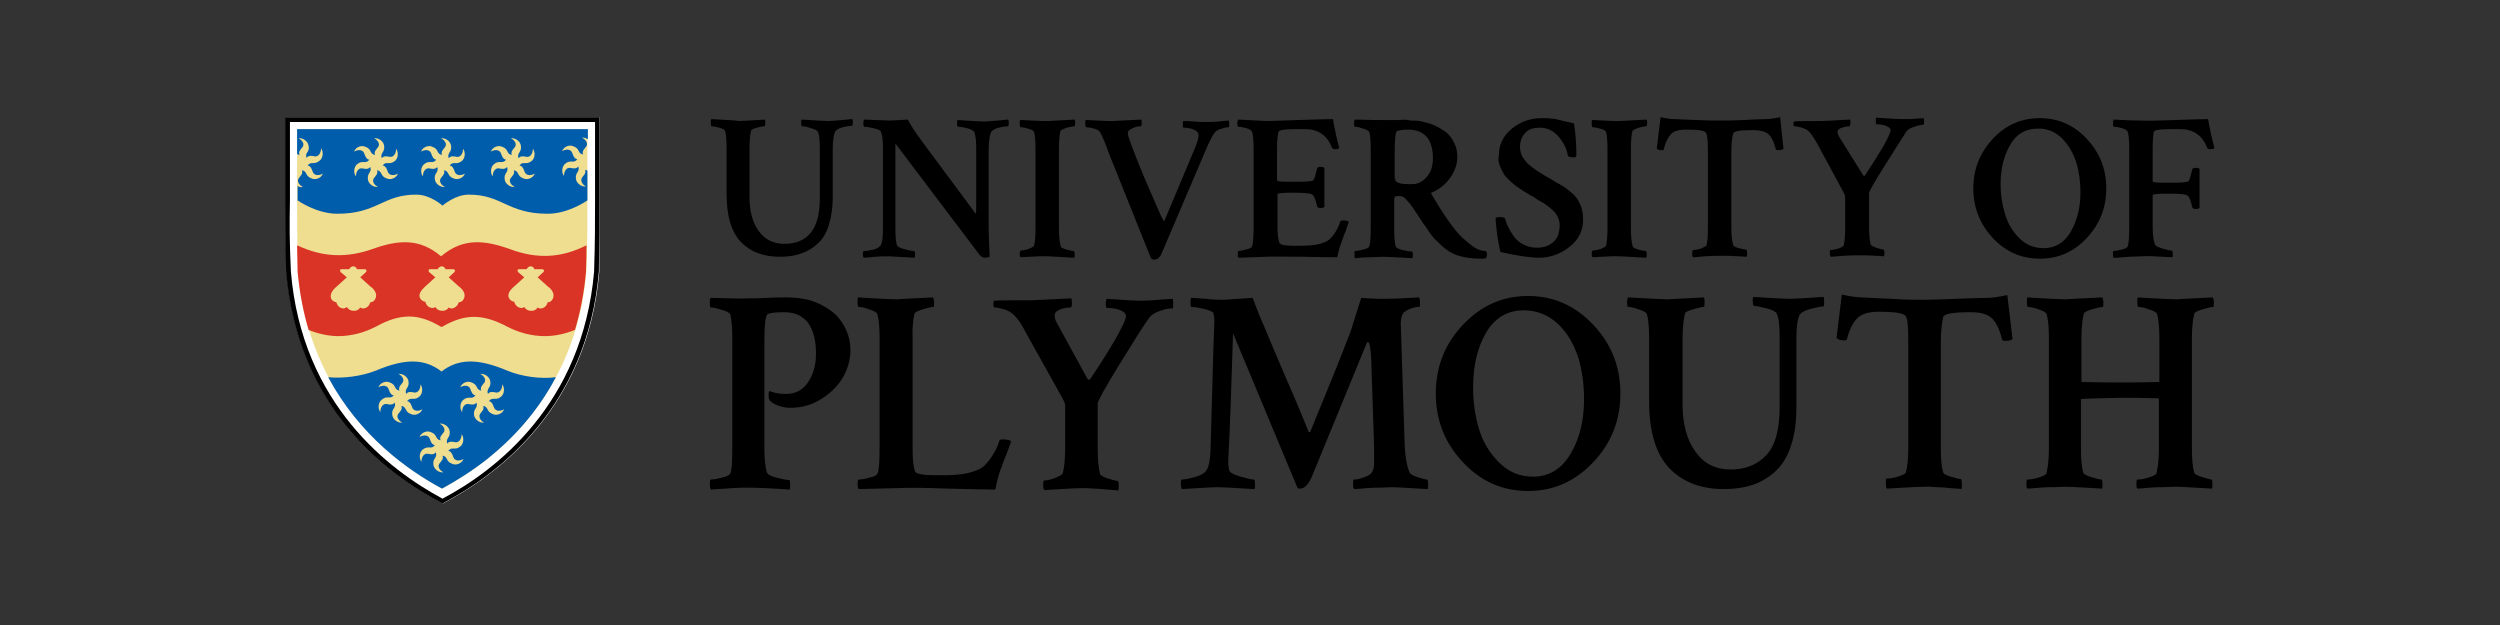<?xml version="1.0" encoding="utf-8"?>
<svg xmlns="http://www.w3.org/2000/svg" fill="none" height="160" viewBox="0 0 640 160" width="640">
<rect x="0" y="0" width="640" height="160" fill="#333333" stroke="none"/>
<g clip-path="url(#clip0_2_121)">
<path d="M563.817 122.147C562.593 121.78 561.858 121.413 561.736 121.046C561.246 119.333 561.123 117.13 561.123 114.438V86.781C561.123 83.967 561.368 81.764 561.736 80.295C561.858 79.928 562.593 79.561 563.817 79.194C565.164 78.827 566.021 78.582 566.51 78.582C566.755 78.582 566.755 78.215 566.755 77.359C566.755 76.991 566.633 76.624 566.51 76.135C560.634 76.379 557.451 76.624 557.083 76.624C555.737 76.624 553.9 76.502 551.329 76.379C548.881 76.257 547.534 76.135 547.289 76.135C547.167 76.257 547.167 76.624 547.167 77.481C547.167 78.215 547.289 78.582 547.411 78.582C548.024 78.582 548.881 78.705 550.105 79.194C551.329 79.561 551.941 79.928 552.186 80.295C552.553 81.519 552.798 83.477 552.798 86.537V97.55C552.798 97.672 552.798 97.795 552.676 97.795C548.268 97.917 544.963 97.917 543.004 97.917C541.168 97.917 537.74 97.917 532.965 97.795L532.842 97.55V86.781C532.842 83.967 533.087 81.764 533.455 80.295C533.577 79.928 534.312 79.561 535.536 79.194C536.883 78.827 537.74 78.582 538.229 78.582C538.474 78.582 538.474 78.215 538.474 77.359C538.474 76.991 538.352 76.624 538.229 76.135C532.353 76.379 529.17 76.624 528.802 76.624C527.456 76.624 525.619 76.502 523.048 76.379C520.599 76.257 519.253 76.135 519.008 76.135C518.886 76.257 518.886 76.624 518.886 77.481C518.886 78.215 519.008 78.582 519.13 78.582C519.742 78.582 520.599 78.705 521.824 79.194C523.048 79.561 523.66 79.928 523.905 80.295C524.272 81.519 524.517 83.477 524.517 86.537V114.927C524.517 117.497 524.272 119.577 523.905 121.168C523.783 121.535 523.048 121.902 521.824 122.269C520.599 122.637 519.62 122.759 519.008 122.759C518.763 122.759 518.763 123.248 518.763 124.105C518.763 124.595 518.886 124.962 519.008 125.084C519.743 125.084 520.844 124.962 522.191 124.839C523.538 124.717 524.64 124.717 525.742 124.717C526.843 124.717 527.823 124.595 528.802 124.595C529.17 124.595 532.23 124.717 538.107 125.084C538.229 124.839 538.229 124.472 538.229 124.105C538.229 123.126 538.107 122.759 537.984 122.759C537.495 122.759 536.638 122.514 535.413 122.147C534.189 121.78 533.455 121.413 533.332 121.046C532.842 119.333 532.72 117.13 532.72 114.438V102.2C532.72 102.078 536.148 101.956 542.882 101.833C544.718 101.833 548.024 101.833 552.553 101.956L552.676 102.2V114.927C552.676 117.497 552.431 119.577 552.064 121.168C551.941 121.535 551.207 121.902 549.982 122.269C548.758 122.637 547.779 122.759 547.167 122.759C546.922 122.759 546.922 123.248 546.922 124.105C546.922 124.595 547.044 124.962 547.167 125.084C547.901 125.084 549.003 124.962 550.35 124.839C551.696 124.717 552.798 124.717 553.9 124.717C555.002 124.717 555.981 124.595 556.961 124.595C557.328 124.595 560.389 124.717 566.265 125.084C566.388 124.839 566.388 124.472 566.388 124.105C566.388 123.126 566.265 122.759 566.143 122.759C565.898 122.759 565.041 122.514 563.817 122.147ZM476.648 76.135C475.423 76.135 473.709 75.89 471.506 75.4L470.159 86.537C470.526 86.904 471.138 87.148 472.118 87.148C472.607 87.148 472.852 87.026 472.852 86.659C473.587 83.967 474.566 82.253 475.668 81.274C476.77 80.295 478.606 79.806 480.933 79.806C485.218 79.806 487.544 80.173 487.911 81.03C488.401 81.764 488.523 84.089 488.523 88.127V114.805C488.523 117.497 488.278 119.577 487.911 120.923C487.789 121.291 487.054 121.658 485.83 122.025C484.605 122.392 483.626 122.514 483.014 122.514C482.769 122.514 482.769 123.004 482.769 123.86C482.769 124.472 482.891 124.839 483.014 125.084C483.504 125.084 484.973 124.962 487.299 124.839C489.625 124.717 491.461 124.595 492.808 124.595C493.788 124.595 494.767 124.595 495.869 124.717C496.971 124.717 498.073 124.839 499.297 124.962C500.521 125.084 501.501 125.084 502.113 125.206C502.235 124.962 502.235 124.472 502.235 123.983C502.235 123.126 502.113 122.637 501.99 122.637C501.501 122.637 500.644 122.392 499.419 122.025C498.195 121.658 497.461 121.291 497.461 120.923C496.971 119.333 496.848 117.13 496.848 114.56V88.127C496.848 84.946 497.093 82.621 497.461 81.152C497.705 80.295 500.031 79.928 504.561 79.928C507.01 79.928 508.724 80.418 509.826 81.397C510.928 82.376 511.907 84.211 512.519 86.904C512.642 87.148 512.886 87.271 513.254 87.271C514.233 87.271 514.845 87.148 515.213 86.781L513.866 75.523C511.662 76.012 510.071 76.257 508.724 76.257C506.765 76.257 504.072 76.379 500.644 76.502C497.338 76.624 494.522 76.747 492.441 76.747C490.36 76.747 487.666 76.747 484.361 76.502C481.3 76.379 478.606 76.257 476.648 76.135ZM416.78 76.135C416.657 76.257 416.535 76.747 416.535 77.481C416.535 78.215 416.657 78.582 416.78 78.582C417.392 78.582 418.249 78.705 419.473 79.194C420.698 79.561 421.31 79.928 421.555 80.295C421.922 81.274 422.167 83.355 422.167 86.537V102.567C422.167 110.522 423.881 116.151 427.309 119.822C430.737 123.371 435.389 125.206 441.266 125.206C444.082 125.206 446.53 124.839 448.734 124.105C450.938 123.371 452.896 122.147 454.61 120.556C456.324 118.965 457.671 116.763 458.528 113.948C459.508 111.134 459.875 107.829 459.875 104.036V86.659C459.875 83.844 460.12 81.764 460.732 80.54C461.222 79.928 462.079 79.439 463.548 79.072C465.017 78.705 465.996 78.46 466.731 78.46C466.976 78.46 466.976 78.093 466.976 77.236C466.976 76.747 466.976 76.379 466.853 76.012C466.364 76.012 465.139 76.135 463.058 76.257C460.977 76.379 459.385 76.502 458.161 76.502C457.304 76.502 454.243 76.379 448.856 76.012C448.734 76.257 448.611 76.624 448.734 77.359C448.734 78.093 448.856 78.338 449.101 78.338C449.713 78.338 450.815 78.582 452.284 78.949C453.753 79.317 454.61 79.806 454.855 80.295C455.345 81.274 455.59 83.232 455.59 86.169V104.158C455.59 109.91 454.488 114.07 452.162 116.518C449.836 118.965 446.897 120.189 443.102 120.189C439.184 120.189 436.246 118.721 434.042 115.661C431.839 112.602 430.737 108.564 430.737 103.546V86.781C430.737 83.967 430.982 81.764 431.349 80.295C431.349 79.928 432.084 79.561 433.43 79.194C434.777 78.827 435.634 78.582 436.124 78.582C436.369 78.582 436.369 78.215 436.369 77.359C436.369 76.991 436.369 76.624 436.246 76.135C430.859 76.379 427.676 76.624 426.819 76.624C426.329 76.624 423.024 76.502 416.78 76.135ZM391.192 125.696C397.681 125.696 403.19 123.248 407.843 118.354C412.495 113.459 414.821 107.585 414.821 100.732C414.821 93.879 412.495 88.005 407.843 83.11C403.19 78.215 397.681 75.768 391.192 75.768C384.704 75.768 379.194 78.215 374.542 83.11C369.89 88.005 367.564 93.879 367.564 100.732C367.564 107.585 369.89 113.459 374.542 118.354C379.072 123.248 384.704 125.696 391.192 125.696ZM398.905 82.988C401.354 85.313 402.945 88.25 404.047 91.554C405.027 94.858 405.516 98.407 405.516 102.2C405.516 107.585 404.415 112.235 402.088 116.151C399.762 120.067 396.579 122.025 392.417 122.025C388.989 122.025 386.173 120.801 383.724 118.354C381.276 115.906 379.562 113.091 378.582 109.665C377.603 106.361 377.113 102.812 377.113 99.141C377.113 93.634 378.215 88.984 380.419 85.19C382.622 81.397 385.928 79.439 390.09 79.439C393.518 79.439 396.457 80.663 398.905 82.988ZM309.9 115.172C309.777 117.619 309.532 119.21 309.043 120.067C308.798 120.801 307.818 121.535 306.227 122.025C304.635 122.514 303.288 122.759 302.554 122.759C302.309 122.759 302.309 123.126 302.309 123.983C302.309 124.595 302.431 124.962 302.554 125.206C303.044 125.206 304.39 125.084 306.594 124.962C308.798 124.839 310.512 124.717 311.858 124.717C312.103 124.717 315.286 124.839 321.163 125.206C321.285 124.962 321.286 124.595 321.286 124.105C321.286 123.248 321.163 122.759 321.041 122.759C320.429 122.759 319.327 122.514 317.613 122.025C315.899 121.535 314.919 121.046 314.674 120.434C314.552 119.944 314.429 119.21 314.429 118.109C314.919 108.441 315.286 97.428 315.654 85.313L332.182 124.962C332.427 125.084 332.671 125.084 332.916 125.084C333.896 125.084 334.875 124.105 335.732 122.269L349.811 88.005C349.934 87.76 350.056 87.516 350.179 87.516C350.546 87.516 350.913 88.984 351.036 92.043L351.77 114.438V118.598C351.77 119.7 351.525 120.556 351.036 121.168C350.668 121.535 350.056 121.902 348.954 122.269C347.975 122.637 347.118 122.759 346.628 122.759C346.383 122.759 346.383 123.248 346.383 124.105C346.383 124.595 346.506 124.962 346.628 125.206C347.363 125.206 348.465 125.084 349.811 124.962C351.158 124.839 352.26 124.839 353.362 124.839C354.464 124.839 355.443 124.717 356.423 124.717C356.545 124.717 359.606 124.839 365.482 125.206C365.605 124.962 365.605 124.595 365.605 124.105C365.605 123.248 365.482 122.759 365.36 122.759C364.87 122.759 364.013 122.514 362.911 122.147C361.687 121.78 361.075 121.413 360.83 120.923C360.095 119.088 359.728 116.763 359.606 114.193C359.116 98.284 358.749 88.127 358.626 83.722C358.504 81.642 358.871 80.295 359.606 79.806C360.708 79.072 361.932 78.582 363.156 78.582H363.279C363.523 78.582 363.523 78.215 363.523 77.359C363.523 76.747 363.401 76.379 363.279 76.135C359.361 76.379 356.423 76.502 354.464 76.502C351.893 76.502 349.934 76.379 348.465 76.257L345.771 84.823C343.2 91.554 339.772 99.998 335.487 110.399C335.487 110.522 335.365 110.644 335.242 110.644C335.12 110.644 334.998 110.644 334.998 110.522C333.651 107.095 331.814 102.69 329.488 97.428C327.162 92.043 325.326 87.638 323.734 83.844C322.143 80.173 321.163 77.603 320.673 76.257C316.143 76.502 313.695 76.747 313.45 76.747C312.226 76.747 310.634 76.747 308.798 76.502C306.961 76.379 305.737 76.257 305.002 76.257C304.758 76.502 304.758 76.869 304.758 77.359C304.758 78.215 304.88 78.582 305.002 78.582C305.615 78.582 306.716 78.705 308.186 79.072C309.655 79.439 310.512 79.806 310.634 80.173C310.757 80.663 310.879 81.274 310.879 82.253C310.879 83.11 310.757 85.313 310.634 88.984M272.192 102.323C272.559 103.057 272.681 103.546 272.681 103.791V114.682C272.681 117.619 272.436 119.7 272.069 121.168C271.947 121.535 271.212 121.902 269.988 122.392C268.764 122.881 267.907 123.004 267.294 123.004C267.172 123.004 267.05 123.371 267.05 124.227C267.05 124.839 267.172 125.206 267.294 125.451C267.784 125.451 269.253 125.329 271.579 125.206C273.906 125.084 275.62 124.962 276.966 124.962C277.946 124.962 278.925 124.962 280.027 125.084C281.006 125.084 282.231 125.206 283.455 125.329C284.679 125.451 285.659 125.451 286.271 125.574C286.393 125.329 286.393 124.839 286.393 124.35C286.393 123.616 286.271 123.126 286.148 123.126C285.781 123.126 284.924 122.881 283.7 122.514C282.476 122.147 281.741 121.658 281.619 121.413C281.251 119.944 281.006 117.742 281.006 114.805V103.302C281.006 102.69 282.843 99.386 286.516 93.389C290.189 87.393 292.76 83.355 294.229 81.274C294.841 80.54 295.82 79.928 297.045 79.561C298.391 79.072 299.371 78.949 300.105 78.949C300.35 78.949 300.35 78.582 300.35 77.726C300.35 77.359 300.35 76.991 300.228 76.502C299.738 76.502 298.881 76.624 298.024 76.624C297.045 76.747 296.188 76.747 295.208 76.869C294.351 76.869 293.249 76.991 292.147 76.991C291.168 76.991 288.23 76.869 283.333 76.502C283.21 76.747 283.088 77.114 283.088 77.848C283.088 78.582 283.21 78.827 283.333 78.827C284.802 78.827 286.026 79.072 286.883 79.439C287.74 79.806 288.23 80.295 288.23 80.907C288.23 81.764 287.25 83.844 285.291 87.271C283.333 90.575 281.251 93.879 279.17 96.938C278.925 97.305 278.68 97.305 278.435 97.061L270.6 82.743C270.11 81.886 269.988 81.274 269.988 80.785C269.988 80.051 270.478 79.561 271.457 79.194C272.436 78.827 273.293 78.705 274.15 78.705C274.273 78.705 274.395 78.338 274.395 77.726C274.395 76.991 274.395 76.624 274.273 76.379C268.396 76.624 264.968 76.869 264.111 76.869C258.847 76.869 255.541 76.869 254.439 76.991C254.317 77.236 254.317 77.481 254.317 77.97C254.317 78.46 254.439 78.705 254.562 78.705C255.052 78.705 255.664 78.827 256.643 79.072C257.623 79.317 258.357 79.684 258.847 80.051C259.949 80.785 261.295 82.498 262.642 85.19M234.116 80.295C234.239 79.928 234.973 79.561 236.198 79.194C237.544 78.827 238.401 78.582 238.891 78.582C239.136 78.582 239.136 78.215 239.136 77.359C239.136 76.991 239.013 76.624 238.891 76.135C233.014 76.379 229.831 76.624 229.464 76.624C228.117 76.624 226.281 76.502 223.71 76.379C221.261 76.257 219.914 76.135 219.67 76.135C219.547 76.257 219.547 76.624 219.547 77.481C219.547 78.215 219.67 78.582 219.792 78.582C220.404 78.582 221.261 78.705 222.485 79.194C223.71 79.561 224.322 79.928 224.567 80.295C224.934 81.519 225.179 83.6 225.179 86.537V114.438C225.179 117.864 225.057 120.067 224.689 121.168C224.444 121.658 223.832 122.025 222.608 122.269C221.384 122.637 220.404 122.759 219.792 122.759C219.67 122.759 219.547 123.126 219.547 123.983C219.547 124.595 219.67 124.962 219.792 125.206L229.586 124.962C232.035 124.839 236.442 124.839 242.564 125.084C248.685 125.206 252.848 125.329 254.807 125.329C254.929 124.595 255.174 123.616 255.419 122.514C255.786 121.291 256.031 120.312 256.398 119.577C256.643 118.721 257.133 117.619 257.745 116.028C258.357 114.438 258.724 113.459 258.847 112.969C258.602 112.724 257.867 112.48 256.766 112.48C256.153 112.48 255.786 112.602 255.786 112.969C255.296 114.682 254.439 116.151 253.46 117.497C252.481 118.843 251.624 119.7 250.767 120.067C248.808 121.046 245.869 121.658 241.952 121.658H239.258C236.198 121.658 234.484 121.291 234.239 120.679C233.749 119.21 233.627 117.252 233.627 114.805V86.781C233.504 83.967 233.749 81.886 234.116 80.295ZM181.962 76.257C181.717 76.379 181.717 76.869 181.717 77.603C181.717 78.338 181.839 78.705 181.962 78.705C182.574 78.705 183.553 78.949 184.777 79.317C186.124 79.684 186.859 80.173 186.981 80.54C187.226 81.764 187.471 83.722 187.471 86.537V114.438C187.471 117.986 187.348 120.312 186.981 121.168C186.736 121.658 186.002 122.025 184.777 122.269C183.553 122.637 182.574 122.759 181.962 122.759C181.839 122.759 181.717 123.126 181.717 123.983C181.717 124.717 181.839 125.084 181.962 125.329L183.431 125.206C184.41 125.206 185.757 125.084 187.348 124.962C188.94 124.839 190.532 124.839 191.756 124.839C193.347 124.839 196.775 124.962 202.162 125.329C202.285 125.084 202.285 124.595 202.285 124.105C202.285 123.248 202.162 122.881 202.04 122.881C201.305 122.881 200.203 122.637 198.734 122.269C197.265 121.902 196.408 121.413 196.286 120.801C195.918 119.577 195.674 117.497 195.674 114.56V88.127C195.674 83.355 195.918 80.785 196.531 80.418C197.265 80.051 198.734 79.928 200.816 79.928C203.509 79.928 205.59 80.907 206.937 82.743C208.284 84.701 208.896 87.271 208.896 90.575C208.896 93.512 208.161 95.959 206.815 97.917C205.468 99.875 203.631 100.854 201.183 100.854C199.591 100.854 198.245 100.609 197.02 100.12C196.898 100.12 196.898 100.242 196.775 100.609C196.775 100.977 196.775 101.344 196.775 101.711C196.898 102.078 196.898 102.323 197.02 102.445C197.388 102.935 198.122 103.424 199.102 103.791C200.081 104.158 201.183 104.403 202.162 104.403C205.223 104.403 207.916 103.669 210.365 102.078C212.814 100.487 214.65 98.651 215.874 96.449C217.099 94.246 217.711 91.921 217.711 89.718C217.711 87.76 217.343 86.047 216.609 84.456C215.874 82.865 215.017 81.642 213.915 80.54C212.814 79.561 211.589 78.705 210.12 77.97C208.651 77.236 207.182 76.747 205.713 76.502C204.244 76.257 202.774 76.135 201.305 76.135C199.836 76.135 198.122 76.135 196.286 76.257C194.449 76.379 192.735 76.379 191.389 76.379C190.409 76.502 187.104 76.379 181.962 76.257Z" fill="black"/>
<path d="M556.104 65.855C556.226 65.733 556.226 65.488 556.226 64.999C556.226 64.387 556.104 64.142 555.981 64.142C555.614 64.142 554.88 64.02 553.655 63.653C552.553 63.285 551.941 63.041 551.696 62.674C551.329 61.695 551.084 60.226 551.084 58.268V49.947C551.084 49.702 552.309 49.58 554.88 49.58C557.695 49.58 559.287 49.702 559.777 49.947C560.022 50.069 560.144 50.192 560.266 50.314C560.266 50.314 560.389 50.559 560.634 51.048C560.879 51.538 561.001 52.272 561.246 53.129C561.368 53.373 561.613 53.496 562.103 53.496C562.593 53.496 562.96 53.373 563.082 53.251V43.216C562.96 43.094 562.593 42.972 562.103 42.972C561.613 42.972 561.246 43.094 561.246 43.339C561.123 43.706 561.001 44.195 560.879 44.685C560.634 45.786 560.389 46.398 560.022 46.52C559.654 46.643 558.43 46.765 556.349 46.765H556.104H553.41C551.819 46.765 551.084 46.643 551.084 46.398V38.077C551.084 36.119 551.207 34.65 551.329 33.794C551.452 33.304 552.798 33.059 555.369 33.059H558.185C561.491 33.059 563.817 34.65 565.041 37.832C565.164 38.077 565.408 38.199 565.776 38.199C566.388 38.199 566.755 38.077 566.878 37.954C566.878 37.832 566.633 36.73 566.143 34.895C565.776 33.059 565.408 31.468 565.286 30.489C563.45 30.489 560.511 30.612 556.594 30.734C552.676 30.857 549.86 30.979 548.146 30.857C545.82 30.857 543.494 30.734 541.168 30.612C541.045 30.734 540.923 31.101 540.923 31.591C540.923 32.08 541.045 32.447 541.168 32.447C541.657 32.447 542.392 32.57 543.249 32.815C544.106 33.059 544.596 33.426 544.718 33.794C544.963 34.528 545.085 35.996 545.085 38.199V58.146C545.085 60.593 544.963 62.184 544.718 63.041C544.596 63.408 544.106 63.653 543.126 63.897C542.269 64.142 541.535 64.264 541.045 64.264C540.923 64.264 540.923 64.509 540.923 65.121C540.923 65.611 540.923 65.855 541.045 65.978H542.147C542.759 65.855 543.739 65.855 544.963 65.733C546.187 65.733 547.289 65.611 548.391 65.611C549.37 65.488 551.819 65.611 556.104 65.855ZM522.191 66.222C526.843 66.222 530.884 64.509 534.189 60.96C537.495 57.412 539.209 53.251 539.209 48.234C539.209 43.216 537.495 39.056 534.189 35.507C530.884 31.958 526.843 30.245 522.191 30.245C517.539 30.245 513.499 31.958 510.193 35.507C506.887 39.056 505.173 43.216 505.173 48.234C505.173 53.251 506.887 57.412 510.193 60.96C513.499 64.509 517.539 66.222 522.191 66.222ZM527.823 35.384C529.537 37.098 530.761 39.178 531.496 41.503C532.23 43.828 532.598 46.398 532.598 49.213C532.598 53.129 531.741 56.433 530.149 59.247C528.557 62.062 526.231 63.53 523.171 63.53C520.722 63.53 518.641 62.674 516.927 60.96C515.213 59.247 513.988 57.167 513.254 54.719C512.519 52.272 512.152 49.825 512.152 47.132C512.152 43.216 513.009 39.79 514.601 37.098C516.192 34.283 518.518 32.937 521.579 32.937C523.905 32.815 526.109 33.671 527.823 35.384ZM471.995 49.335C472.24 49.825 472.363 50.192 472.363 50.314V58.146C472.363 60.226 472.24 61.817 471.995 62.796C471.873 63.041 471.383 63.408 470.526 63.653C469.669 63.897 468.935 64.02 468.567 64.02C468.445 64.02 468.445 64.264 468.445 64.876C468.445 65.243 468.567 65.611 468.69 65.733C469.057 65.733 470.159 65.611 471.75 65.488C473.342 65.366 474.689 65.366 475.668 65.366C476.403 65.366 477.137 65.366 477.872 65.366C478.606 65.366 479.463 65.488 480.32 65.488C481.177 65.488 481.912 65.611 482.279 65.611C482.402 65.366 482.402 65.121 482.402 64.754C482.402 64.142 482.279 63.897 482.157 63.897C481.912 63.897 481.3 63.775 480.32 63.408C479.463 63.163 478.974 62.796 478.851 62.551C478.606 61.45 478.484 59.859 478.484 57.779V49.457C478.484 48.968 479.831 46.643 482.524 42.36C485.218 38.077 487.054 35.14 488.033 33.671C488.401 33.182 489.135 32.692 490.115 32.447C491.094 32.08 491.829 31.958 492.318 31.958C492.441 31.958 492.563 31.713 492.563 31.101C492.563 30.857 492.563 30.489 492.441 30.245C492.074 30.245 491.461 30.367 490.849 30.367C490.115 30.367 489.503 30.489 488.89 30.489C488.278 30.489 487.544 30.489 486.687 30.489C485.952 30.489 483.871 30.367 480.32 30.122C480.198 30.245 480.198 30.612 480.198 31.101C480.198 31.591 480.32 31.836 480.443 31.836C481.545 31.836 482.402 31.958 483.014 32.325C483.626 32.57 483.993 32.937 483.993 33.304C483.993 33.916 483.259 35.507 481.912 37.832C480.443 40.279 478.974 42.605 477.505 44.807C477.382 45.052 477.137 45.052 477.015 44.929L470.893 35.14C470.526 34.528 470.404 34.038 470.404 33.794C470.404 33.304 470.771 32.937 471.506 32.692C472.24 32.447 472.852 32.325 473.464 32.325C473.587 32.325 473.587 32.08 473.709 31.591C473.709 31.101 473.709 30.734 473.587 30.612C469.302 30.857 466.853 30.979 466.241 30.979C462.446 30.979 460.12 30.979 459.263 31.101C459.14 31.224 459.14 31.468 459.14 31.836C459.14 32.203 459.263 32.325 459.385 32.325C459.752 32.325 460.242 32.447 460.854 32.57C461.589 32.815 462.079 32.937 462.446 33.182C463.303 33.671 464.16 34.895 465.262 36.853M428.778 30.489C427.921 30.489 426.697 30.367 425.105 30L424.126 38.077C424.37 38.321 424.86 38.444 425.472 38.444C425.84 38.444 425.962 38.321 425.962 38.077C426.452 36.119 427.186 34.895 427.921 34.161C428.778 33.426 430.002 33.182 431.716 33.182C434.777 33.182 436.491 33.426 436.736 34.038C437.103 34.528 437.226 36.241 437.226 39.178V58.391C437.226 60.349 437.103 61.817 436.858 62.796C436.736 63.041 436.246 63.285 435.389 63.653C434.532 63.897 433.798 64.02 433.43 64.02C433.308 64.02 433.185 64.387 433.185 64.999C433.185 65.366 433.308 65.733 433.43 65.855C433.798 65.855 434.899 65.733 436.491 65.611C438.205 65.488 439.552 65.488 440.409 65.488C441.143 65.488 441.878 65.488 442.612 65.488C443.347 65.488 444.204 65.611 445.061 65.611C445.918 65.611 446.653 65.733 447.142 65.733C447.265 65.488 447.265 65.243 447.265 64.876C447.265 64.264 447.142 63.897 447.02 63.897C446.653 63.897 446.04 63.775 445.183 63.53C444.204 63.285 443.837 63.041 443.714 62.796C443.347 61.572 443.225 60.104 443.225 58.146V39.178C443.225 36.853 443.347 35.262 443.714 34.161C443.837 33.549 445.551 33.304 448.856 33.304C450.57 33.304 451.917 33.671 452.652 34.283C453.509 35.017 454.121 36.241 454.61 38.199C454.733 38.321 454.855 38.444 455.1 38.444C455.835 38.444 456.324 38.321 456.569 38.077L455.712 30C454.121 30.367 452.896 30.489 452.039 30.489C450.57 30.489 448.611 30.612 446.285 30.734C443.837 30.857 441.878 30.857 440.409 30.857C438.94 30.857 436.981 30.857 434.532 30.734C432.084 30.612 430.247 30.612 428.778 30.489ZM411.515 58.513C411.515 60.349 411.393 61.817 411.148 62.918C411.026 63.163 410.536 63.408 409.679 63.775C408.822 64.02 408.087 64.142 407.72 64.142C407.598 64.142 407.475 64.509 407.475 65.121C407.475 65.488 407.598 65.733 407.72 65.855C408.332 65.855 409.067 65.733 409.924 65.733C410.903 65.733 411.76 65.611 412.495 65.611C413.229 65.611 413.964 65.611 414.699 65.611C414.944 65.611 417.147 65.733 421.432 65.978C421.555 65.733 421.555 65.488 421.555 65.243C421.555 64.632 421.432 64.264 421.31 64.264C420.943 64.264 420.33 64.142 419.473 63.897C418.616 63.653 418.127 63.408 418.004 63.163C417.637 61.939 417.514 60.349 417.514 58.391V38.199C417.514 36.241 417.637 34.65 417.882 33.549C418.004 33.304 418.494 33.059 419.473 32.692C420.453 32.447 421.065 32.325 421.432 32.325C421.555 32.325 421.677 32.08 421.677 31.468C421.677 31.224 421.677 30.979 421.555 30.612C417.27 30.857 415.066 30.979 414.699 30.979C413.719 30.979 412.373 30.979 410.536 30.857C408.7 30.734 407.72 30.734 407.598 30.734C407.475 30.857 407.475 31.101 407.475 31.713C407.475 32.203 407.598 32.57 407.72 32.57C408.087 32.57 408.822 32.692 409.679 32.937C410.536 33.182 411.026 33.426 411.148 33.794C411.393 34.65 411.515 36.119 411.515 38.199V58.513ZM383.969 42.482C384.336 43.339 384.704 44.073 385.071 44.685C385.438 45.297 386.173 45.908 386.907 46.643C387.764 47.377 388.376 47.867 388.989 48.234C389.478 48.601 390.335 49.09 391.315 49.702C391.56 49.825 391.804 50.069 391.927 50.069C392.294 50.192 392.784 50.559 393.518 51.048C394.253 51.538 394.865 51.782 395.232 52.027C395.6 52.272 396.089 52.639 396.702 53.129C397.314 53.618 397.681 53.985 398.048 54.352C398.293 54.719 398.66 55.209 398.905 55.821C399.15 56.433 399.273 56.922 399.273 57.534C399.273 59.492 398.783 60.96 397.681 61.939C396.579 62.918 395.232 63.408 393.518 63.408C392.172 63.408 391.07 63.163 389.968 62.551C388.866 62.062 388.132 61.328 387.519 60.471C386.907 59.614 386.418 58.758 386.05 58.023C385.683 57.289 385.438 56.555 385.316 55.943C385.193 55.698 384.704 55.576 383.724 55.576C383.234 55.576 382.867 55.698 382.867 55.943C382.867 56.555 382.99 57.779 383.234 59.737C383.479 61.695 383.847 63.285 384.091 64.509C388.499 65.488 391.804 65.978 393.886 65.978C396.946 65.978 399.517 64.999 401.844 63.163C404.17 61.328 405.272 59.002 405.272 56.188C405.272 55.209 405.149 54.23 404.904 53.373C404.659 52.517 404.292 51.782 403.925 51.171C403.558 50.559 403.068 49.947 402.333 49.335C401.599 48.723 400.987 48.234 400.619 47.989C400.252 47.744 399.517 47.255 398.538 46.765C397.559 46.153 396.946 45.786 396.702 45.664C396.579 45.541 395.967 45.297 395.232 44.807C394.375 44.318 393.886 43.951 393.641 43.828C393.396 43.706 393.029 43.339 392.294 42.849C391.682 42.36 391.192 41.993 390.947 41.748C390.703 41.503 390.458 41.014 390.09 40.647C389.723 40.157 389.478 39.667 389.356 39.178C389.233 38.688 389.111 38.199 389.111 37.709C389.111 36.119 389.601 34.895 390.458 34.038C391.315 33.059 392.539 32.692 394.253 32.692C396.089 32.692 397.681 33.426 399.028 35.017C400.374 36.608 401.109 38.199 401.354 39.79C401.476 40.157 401.966 40.279 402.945 40.279C403.313 40.279 403.558 40.157 403.558 39.79C403.558 36.73 403.313 34.038 402.945 31.591C402.456 31.468 401.599 31.224 400.252 30.979C398.905 30.612 397.926 30.367 397.191 30.367C396.457 30.245 395.6 30.245 394.62 30.245C391.804 30.245 389.356 31.101 387.03 32.937C384.826 34.773 383.724 36.975 383.724 39.667C383.479 40.647 383.602 41.626 383.969 42.482ZM357.647 30.734C356.178 30.734 354.953 30.734 353.974 30.734C352.995 30.734 350.668 30.734 346.873 30.612C346.751 30.734 346.628 30.979 346.628 31.591C346.628 32.203 346.751 32.447 346.873 32.447C347.24 32.447 347.975 32.57 348.954 32.937C349.934 33.182 350.424 33.549 350.546 33.794C350.791 34.65 350.913 36.119 350.913 38.199V58.146C350.913 60.716 350.791 62.307 350.546 63.041C350.424 63.408 349.934 63.653 348.954 63.897C348.097 64.142 347.363 64.264 346.873 64.264C346.751 64.264 346.751 64.509 346.751 65.121C346.751 65.611 346.751 65.978 346.873 66.1L347.975 65.978C348.71 65.978 349.689 65.855 350.791 65.855C352.015 65.855 352.995 65.733 353.974 65.733C355.076 65.733 357.647 65.855 361.565 66.1C361.687 65.855 361.687 65.611 361.687 65.243C361.687 64.632 361.565 64.387 361.442 64.387C360.952 64.387 360.218 64.264 359.116 64.02C358.014 63.775 357.402 63.408 357.28 63.041C357.035 62.184 356.912 60.593 356.912 58.513V51.048C356.912 50.436 357.157 50.192 357.769 50.192C358.381 50.192 358.871 50.192 358.994 50.314C359.238 50.436 359.606 50.559 359.851 50.926C360.095 51.171 360.463 51.66 360.952 52.15C361.32 52.761 361.809 53.251 362.054 53.74C362.422 54.23 362.911 54.964 363.523 55.943C364.136 56.922 364.748 57.779 365.237 58.391C365.972 59.614 366.707 60.593 367.441 61.328C368.176 62.062 369.033 62.918 370.135 63.775C371.236 64.632 372.461 65.243 373.93 65.611C375.399 65.978 376.991 66.222 378.827 66.222C379.439 66.222 380.051 66.222 380.419 66.1C380.541 65.855 380.663 65.488 380.663 65.121C380.663 64.754 380.541 64.509 380.419 64.264C379.194 64.264 377.848 63.775 376.501 62.674C375.154 61.572 373.685 60.349 372.461 58.758C370.502 56.31 368.543 53.251 366.462 49.702C366.339 49.457 366.339 49.335 366.707 49.213C368.421 48.478 370.012 47.255 371.236 45.541C372.461 43.828 373.073 41.993 373.073 40.157C373.073 38.811 372.828 37.587 372.216 36.486C371.726 35.384 370.992 34.528 370.135 33.794C369.278 33.182 368.298 32.57 367.196 32.08C366.094 31.591 365.115 31.346 364.013 31.101C363.034 30.857 362.054 30.857 361.075 30.857C360.463 30.612 359.116 30.612 357.647 30.734ZM366.829 40.524C366.829 42.482 366.339 44.073 365.237 45.297C364.136 46.52 363.034 47.132 361.687 47.132H360.34C359.238 47.132 358.504 47.01 357.892 46.765C357.28 46.52 357.035 46.031 357.035 45.174V39.056C357.035 35.507 357.28 33.671 357.647 33.549C358.259 33.304 359.238 33.182 360.708 33.182C364.748 33.304 366.829 35.752 366.829 40.524ZM317.001 30.612C316.878 30.734 316.756 31.101 316.756 31.591C316.756 32.08 316.878 32.447 317.001 32.447C317.49 32.447 318.225 32.57 319.082 32.815C319.939 33.059 320.428 33.426 320.551 33.794C320.796 34.528 320.918 35.996 320.918 38.199V58.146C320.918 60.593 320.796 62.184 320.551 63.041C320.428 63.408 319.939 63.653 318.959 63.897C318.102 64.142 317.368 64.264 317.001 64.264C316.878 64.264 316.878 64.509 316.878 65.121C316.878 65.611 316.878 65.855 317.001 65.978L324.101 65.733C325.938 65.611 328.999 65.733 333.528 65.733C337.936 65.855 340.874 65.855 342.343 65.855C342.466 65.366 342.588 64.632 342.833 63.775C343.078 62.918 343.323 62.184 343.568 61.572C343.812 60.96 344.057 60.104 344.547 59.002C344.914 57.901 345.159 57.167 345.282 56.8C345.037 56.555 344.547 56.433 343.812 56.433C343.323 56.433 343.078 56.555 343.078 56.8C342.711 58.023 342.098 59.125 341.486 59.981C340.752 60.96 340.14 61.572 339.527 61.817C338.058 62.551 335.977 62.918 333.161 62.918H331.202C328.999 62.918 327.774 62.674 327.529 62.184C327.162 61.205 327.04 59.859 327.04 57.901V49.702C327.04 49.457 328.264 49.335 330.835 49.335C333.651 49.335 335.242 49.457 335.732 49.702C335.977 49.825 336.099 49.947 336.222 50.069C336.344 50.192 336.344 50.314 336.589 50.803C336.834 51.293 336.956 52.027 337.201 52.884C337.324 53.129 337.569 53.251 338.058 53.251C338.548 53.251 338.915 53.129 339.038 53.006V42.972C338.915 42.849 338.548 42.727 338.058 42.727C337.569 42.727 337.201 42.849 337.201 43.094C337.079 43.461 336.956 43.951 336.834 44.44C336.589 45.541 336.344 46.153 335.977 46.276C335.61 46.398 334.385 46.52 332.304 46.52H332.059H329.243C327.652 46.52 326.917 46.398 326.917 46.153V38.077C326.917 36.241 327.04 34.773 327.285 33.794C327.407 33.304 328.754 33.059 331.325 33.059H334.141C337.446 33.059 339.772 34.65 340.997 37.832C341.119 38.077 341.364 38.199 341.731 38.199C342.343 38.199 342.711 38.077 342.833 37.954C342.833 37.832 342.588 36.73 342.098 34.895C341.731 33.059 341.364 31.468 341.241 30.489C339.283 30.489 336.222 30.612 332.304 30.734C328.386 30.857 325.571 30.979 324.101 30.979C321.653 30.857 319.327 30.734 317.001 30.612ZM292.76 45.052C290.066 38.444 288.719 34.895 288.719 34.161C288.719 33.671 288.964 33.304 289.454 33.059C289.944 32.815 290.433 32.57 290.923 32.447C291.413 32.325 291.78 32.325 292.025 32.325C292.147 32.325 292.27 32.08 292.27 31.591C292.27 31.101 292.27 30.734 292.147 30.612C287.74 30.857 285.414 30.979 284.924 30.979C283.945 30.979 282.598 30.979 280.884 30.857C279.17 30.734 278.191 30.734 277.946 30.734C277.823 30.857 277.823 31.224 277.823 31.713C277.823 32.203 277.946 32.57 278.068 32.57C278.558 32.57 279.292 32.692 280.149 32.937C281.006 33.182 281.496 33.549 281.741 34.038C282.231 35.017 282.965 36.608 283.7 38.811L294.596 65.978C294.841 66.345 295.086 66.467 295.453 66.467C296.31 66.467 297.045 65.855 297.534 64.509L308.553 38.688C309.532 36.363 310.267 34.895 310.879 34.038C311.246 33.549 311.858 33.182 312.715 32.937C313.45 32.692 314.062 32.57 314.552 32.57C314.674 32.57 314.674 32.325 314.674 31.713C314.674 31.346 314.674 31.101 314.552 30.857C314.062 30.857 313.205 30.979 311.981 31.101C310.757 31.224 309.655 31.224 308.798 31.224C307.941 31.224 306.839 31.224 305.492 31.101C304.145 30.979 303.288 30.979 302.921 30.979C302.799 31.101 302.799 31.468 302.799 31.958C302.799 32.447 302.799 32.692 303.044 32.692C303.901 32.692 304.758 32.815 305.615 33.182C306.472 33.549 306.839 34.038 306.839 34.65C306.839 35.384 306.472 36.608 305.737 38.321L298.024 56.677C298.024 56.8 297.779 56.31 297.289 55.454M265.091 58.513C265.091 60.349 264.968 61.817 264.723 62.918C264.601 63.163 264.111 63.408 263.254 63.775C262.397 64.02 261.663 64.142 261.295 64.142C261.173 64.142 261.051 64.509 261.051 65.121C261.051 65.488 261.173 65.733 261.295 65.855C261.908 65.855 262.642 65.733 263.499 65.733C264.479 65.733 265.336 65.611 266.07 65.611C266.805 65.611 267.539 65.611 268.274 65.611C268.519 65.611 270.722 65.733 275.007 65.978C275.13 65.733 275.13 65.488 275.13 65.243C275.13 64.632 275.007 64.264 274.885 64.264C274.518 64.264 273.906 64.142 273.049 63.897C272.192 63.653 271.702 63.408 271.579 63.163C271.212 61.939 271.09 60.349 271.09 58.391V38.199C271.09 36.241 271.212 34.65 271.457 33.549C271.579 33.304 272.069 33.059 273.049 32.692C274.028 32.447 274.64 32.325 275.007 32.325C275.13 32.325 275.252 32.08 275.252 31.468C275.252 31.224 275.252 30.979 275.13 30.612C270.845 30.857 268.641 30.979 268.274 30.979C267.294 30.979 265.948 30.979 264.111 30.857C262.275 30.734 261.295 30.734 261.173 30.734C261.051 30.857 261.051 31.101 261.051 31.713C261.051 32.203 261.173 32.57 261.295 32.57C261.663 32.57 262.397 32.692 263.254 32.937C264.111 33.182 264.601 33.426 264.723 33.794C264.968 34.65 265.091 36.119 265.091 38.199V58.513ZM236.075 36.241C234.239 33.794 233.014 31.836 232.402 30.612C230.443 30.734 228.729 30.857 227.628 30.857C227.138 30.857 225.057 30.734 221.261 30.612C221.139 30.734 221.016 31.101 221.016 31.591C221.016 32.08 221.139 32.447 221.261 32.447C221.751 32.447 222.486 32.57 223.587 32.815C224.689 33.059 225.301 33.304 225.424 33.549C225.791 34.283 226.036 35.507 226.036 37.465V58.268C226.036 60.471 225.914 61.939 225.546 62.674C225.301 63.163 224.567 63.653 223.587 63.897C222.608 64.142 221.751 64.264 221.139 64.264C221.016 64.264 220.894 64.509 220.894 65.121C220.894 65.611 221.016 65.855 221.139 65.978C221.629 65.978 222.486 65.855 223.955 65.733C225.301 65.611 226.526 65.611 227.505 65.611C227.628 65.611 229.954 65.733 234.116 65.978C234.239 65.855 234.239 65.488 234.239 64.999C234.239 64.509 234.116 64.264 233.994 64.264C233.504 64.264 232.77 64.142 231.545 63.775C230.443 63.53 229.709 63.163 229.586 62.674C229.342 61.939 229.219 60.471 229.219 58.268V36.73L250.399 64.754C251.011 65.611 251.501 65.978 252.113 65.978C252.725 65.978 253.093 65.855 253.338 65.733C253.215 62.062 253.093 59.614 253.093 58.268V38.199C253.093 36.241 253.338 34.773 253.705 33.794C254.072 33.304 254.684 32.937 255.664 32.692C256.643 32.447 257.5 32.325 257.99 32.325C258.112 32.325 258.235 32.08 258.235 31.468C258.235 31.101 258.235 30.734 258.112 30.612C257.745 30.612 256.888 30.734 255.419 30.857C253.95 30.979 252.725 31.101 251.868 31.101C251.134 31.101 248.93 30.979 245.135 30.734C245.012 30.857 245.012 31.224 245.012 31.713C245.012 32.203 245.135 32.447 245.257 32.447C245.869 32.447 246.604 32.57 247.583 32.815C248.563 33.059 249.175 33.426 249.42 33.794C249.787 34.773 249.91 36.119 249.91 38.077V52.517C249.91 53.496 249.91 54.23 249.787 54.719M182.084 30.489C181.962 30.612 181.962 30.979 181.962 31.468C181.962 31.958 182.084 32.325 182.206 32.325C182.574 32.325 183.308 32.447 184.165 32.692C185.022 32.937 185.512 33.182 185.634 33.549C185.879 34.283 186.002 35.752 186.002 37.954V49.58C186.002 55.331 187.226 59.37 189.675 61.939C192.123 64.509 195.429 65.733 199.714 65.733C201.673 65.733 203.509 65.488 205.101 64.876C206.692 64.387 208.039 63.53 209.386 62.307C210.61 61.205 211.589 59.614 212.201 57.534C212.814 55.576 213.181 53.129 213.181 50.436V38.077C213.181 35.996 213.426 34.528 213.793 33.671C214.16 33.182 214.772 32.815 215.752 32.57C216.731 32.325 217.588 32.203 218.078 32.203C218.2 32.203 218.323 31.958 218.323 31.346C218.323 30.979 218.323 30.734 218.2 30.489C217.833 30.489 216.976 30.612 215.507 30.734C214.038 30.857 212.814 30.979 211.957 30.979C211.344 30.979 209.141 30.857 205.223 30.612C205.101 30.734 205.101 31.101 205.101 31.591C205.101 32.08 205.223 32.325 205.345 32.325C205.835 32.325 206.57 32.447 207.549 32.815C208.651 33.059 209.263 33.426 209.386 33.794C209.753 34.405 209.875 35.874 209.875 38.077V50.803C209.875 54.964 209.018 57.901 207.427 59.737C205.835 61.572 203.631 62.429 200.816 62.429C198 62.429 195.796 61.328 194.204 59.125C192.613 56.922 191.878 53.985 191.878 50.436V38.199C191.878 36.119 192.001 34.528 192.246 33.549C192.246 33.304 192.735 32.937 193.715 32.692C194.694 32.447 195.306 32.325 195.674 32.325C195.796 32.325 195.918 32.08 195.918 31.468C195.918 31.224 195.918 30.857 195.796 30.612C191.878 30.857 189.675 30.979 188.94 30.979C188.94 30.857 186.614 30.734 182.084 30.489Z" fill="black"/>
<path d="M153.436 51.293V30H73.122V51.171C73.122 58.023 73.122 61.45 73.367 69.527C76.306 104.281 98.955 121.413 113.401 128.878C127.726 121.413 150.497 104.158 153.436 69.527C153.436 61.572 153.436 58.146 153.436 51.293Z" fill="white"/>
<path d="M150.13 69.404C150.375 61.572 150.375 58.146 150.375 51.782V33.059H113.157H76.061V51.782C76.061 58.268 76.061 61.695 76.306 69.404C78.999 101.833 100.179 118.109 113.157 125.084C126.257 118.109 147.437 101.833 150.13 69.404Z" fill="#EFDD90"/>
<path d="M152.089 69.527C149.151 103.546 126.746 120.556 113.279 127.654C99.812 120.434 77.285 103.546 74.469 69.527C74.102 61.45 74.102 57.901 74.224 51.293V31.224H152.334V51.293C152.334 57.901 152.334 61.45 152.089 69.527ZM153.436 51.293V30H73V51.171C73 58.023 73 61.45 73.245 69.527C76.183 104.281 98.832 121.413 113.279 128.878C127.603 121.413 150.375 104.158 153.313 69.527C153.436 61.572 153.436 58.146 153.436 51.293Z" fill="black"/>
<path d="M100.791 101.221C99.934 101.099 99.689 100.12 99.445 99.508C99.077 98.651 97.975 98.529 96.874 99.141C97.363 97.917 98.832 97.428 99.812 97.917C101.526 98.529 100.791 99.753 102.26 99.998C101.893 99.141 102.628 98.529 102.995 98.04C103.607 97.305 103.117 96.326 102.016 95.715C103.24 95.592 104.464 96.571 104.587 97.672C104.831 99.386 103.485 99.386 103.974 100.854C104.464 100.12 105.444 100.365 106.056 100.487C106.913 100.609 107.647 99.753 107.647 98.407C108.382 99.386 108.137 100.977 107.28 101.588C105.933 102.69 105.199 101.466 104.219 102.69C105.076 102.812 105.321 103.791 105.566 104.403C105.933 105.26 107.035 105.382 108.137 104.77C107.647 105.994 106.178 106.483 105.199 105.994C103.485 105.382 104.219 104.158 102.75 103.914C103.117 104.77 102.383 105.382 102.016 105.871C101.403 106.606 101.893 107.585 102.995 108.197C101.771 108.319 100.546 107.34 100.424 106.239C100.179 104.403 101.526 104.525 101.036 103.057C100.546 103.791 99.567 103.546 98.955 103.424C98.098 103.302 97.363 104.158 97.363 105.504C96.629 104.525 96.874 102.935 97.731 102.323C99.2 101.099 99.934 102.323 100.791 101.221ZM111.32 113.948C110.463 113.826 110.218 112.847 109.973 112.235C109.606 111.378 108.504 111.256 107.402 111.868C107.892 110.644 109.361 110.155 110.341 110.644C112.055 111.256 111.32 112.48 112.789 112.724C112.422 111.868 113.157 111.256 113.524 110.766C114.136 110.032 113.646 109.053 112.544 108.441C113.769 108.319 114.993 109.298 115.115 110.399C115.36 112.113 114.014 112.113 114.503 113.581C114.993 112.847 115.972 113.092 116.585 113.214C117.442 113.336 118.176 112.48 118.176 111.134C118.911 112.113 118.666 113.703 117.809 114.315C116.462 115.417 115.728 114.193 114.748 115.417C115.605 115.539 115.85 116.518 116.095 117.13C116.462 117.986 117.564 118.109 118.666 117.497C118.176 118.721 116.707 119.21 115.728 118.721C114.014 118.109 114.748 116.885 113.279 116.64C113.646 117.497 112.912 118.109 112.544 118.598C111.932 119.333 112.422 120.312 113.524 120.923C112.3 121.046 111.075 120.067 110.953 118.965C110.708 117.252 112.055 117.252 111.565 115.784C111.075 116.518 110.096 116.273 109.484 116.151C108.627 116.028 107.892 116.885 107.892 118.231C107.158 117.252 107.402 115.661 108.259 115.049C109.729 113.948 110.463 115.172 111.32 113.948ZM118.299 105.504C117.564 104.525 117.809 102.935 118.666 102.323C120.013 101.221 120.747 102.445 121.727 101.221C120.87 101.099 120.625 100.12 120.38 99.508C120.013 98.651 118.911 98.529 117.809 99.141C118.299 97.917 119.768 97.428 120.747 97.917C122.461 98.529 121.727 99.753 123.196 99.998C122.829 99.141 123.563 98.529 123.93 98.04C124.543 97.305 124.053 96.326 122.951 95.715C124.175 95.592 125.4 96.571 125.522 97.672C125.767 99.386 124.42 99.386 124.91 100.854C125.4 100.12 126.379 100.365 126.991 100.487C127.848 100.609 128.583 99.753 128.583 98.407C129.317 99.386 129.072 100.977 128.215 101.588C126.869 102.69 126.134 101.466 125.155 102.69C126.012 102.812 126.257 103.791 126.501 104.403C126.869 105.26 127.971 105.382 129.072 104.77C128.583 105.994 127.114 106.483 126.134 105.994C124.42 105.382 125.155 104.158 123.686 103.914C124.053 104.77 123.318 105.382 122.951 105.871C122.461 106.606 122.828 107.585 123.93 108.197C122.706 108.319 121.482 107.34 121.359 106.239C121.114 104.525 122.461 104.525 121.971 103.057C121.482 103.791 120.502 103.546 119.89 103.424C119.033 103.302 118.299 104.158 118.299 105.504ZM84.019 96.571C92.099 111.623 104.464 120.434 113.157 125.084C116.707 123.126 120.747 120.679 124.91 117.375C131.154 112.357 137.52 105.627 142.295 96.571C138.499 97.061 133.602 96.449 129.807 94.858C122.216 91.676 117.319 91.799 113.034 95.103C108.749 91.799 103.852 91.676 96.261 94.858C92.589 96.326 87.814 96.938 84.019 96.571Z" fill="#005DAC"/>
<path d="M132.99 42.36C133.847 42.482 134.092 43.461 134.337 44.073C134.704 44.929 135.806 45.052 136.908 44.44C136.418 45.664 134.949 46.153 133.97 45.664C132.256 45.052 132.99 43.828 131.521 43.583C131.888 44.44 131.154 45.052 130.786 45.541C130.174 46.276 130.664 47.255 131.766 47.867C130.542 47.989 129.317 47.01 129.195 45.908C128.95 44.195 130.297 44.195 129.807 42.727C129.317 43.461 128.338 43.216 127.726 43.094C126.869 42.972 126.134 43.828 126.134 45.174C125.4 44.195 125.644 42.604 126.501 41.993C127.848 40.891 128.583 42.115 129.562 40.891C128.705 40.769 128.46 39.79 128.215 39.178C127.848 38.321 126.746 38.199 125.644 38.811C126.134 37.587 127.603 37.098 128.583 37.587C130.297 38.199 129.562 39.423 131.031 39.667C130.664 38.811 131.399 38.199 131.766 37.709C132.378 36.975 131.888 35.996 130.786 35.384C132.011 35.262 133.235 36.241 133.357 37.342C133.602 39.056 132.256 39.056 132.745 40.524C133.235 39.79 134.214 40.035 134.827 40.157C135.684 40.279 136.418 39.423 136.418 38.077C137.153 39.056 136.908 40.647 136.051 41.258C134.582 42.36 133.847 41.136 132.99 42.36ZM115.115 42.36C115.972 42.482 116.217 43.461 116.462 44.073C116.829 44.929 117.931 45.052 119.033 44.44C118.543 45.664 117.074 46.153 116.095 45.664C114.381 45.052 115.115 43.828 113.646 43.583C114.014 44.44 113.279 45.052 112.912 45.541C112.3 46.276 112.789 47.255 113.891 47.867C112.667 47.989 111.443 47.01 111.32 45.908C111.075 44.195 112.422 44.195 111.932 42.727C111.443 43.461 110.463 43.216 109.851 43.094C108.994 42.972 108.259 43.828 108.259 45.174C107.525 44.195 107.77 42.604 108.627 41.993C109.973 40.891 110.708 42.115 111.687 40.891C110.83 40.769 110.586 39.79 110.341 39.178C109.973 38.321 108.872 38.199 107.77 38.811C108.259 37.587 109.729 37.098 110.708 37.587C112.422 38.199 111.687 39.423 113.157 39.667C112.789 38.811 113.524 38.199 113.891 37.709C114.503 36.975 114.014 35.996 112.912 35.384C114.136 35.262 115.36 36.241 115.483 37.342C115.728 39.056 114.381 39.056 114.871 40.524C115.36 39.79 116.34 40.035 116.952 40.157C117.809 40.279 118.543 39.423 118.543 38.077C119.278 39.056 119.033 40.647 118.176 41.258C116.707 42.36 116.095 41.136 115.115 42.36ZM97.975 42.36C98.832 42.482 99.077 43.461 99.322 44.073C99.689 44.929 100.791 45.052 101.893 44.44C101.403 45.664 99.934 46.153 98.955 45.664C97.241 45.052 97.975 43.828 96.506 43.583C96.874 44.44 96.139 45.052 95.772 45.541C95.16 46.276 95.649 47.255 96.751 47.867C95.527 47.989 94.303 47.01 94.18 45.908C93.935 44.195 95.282 44.195 94.792 42.727C94.303 43.461 93.323 43.216 92.711 43.094C91.854 42.972 91.12 43.828 91.12 45.174C90.385 44.195 90.63 42.604 91.487 41.993C92.834 40.891 93.568 42.115 94.547 40.891C93.691 40.769 93.446 39.79 93.201 39.178C92.834 38.321 91.732 38.199 90.63 38.811C91.12 37.587 92.589 37.098 93.568 37.587C95.282 38.199 94.547 39.423 96.017 39.667C95.649 38.811 96.384 38.199 96.751 37.709C97.363 36.975 96.874 35.996 95.772 35.384C96.996 35.262 98.22 36.241 98.343 37.342C98.588 39.056 97.241 39.056 97.731 40.524C98.22 39.79 99.2 40.035 99.812 40.157C100.669 40.279 101.403 39.423 101.403 38.077C102.138 39.056 101.893 40.647 101.036 41.258C99.567 42.36 98.832 41.136 97.975 42.36ZM140.213 54.719C145.6 54.719 150.375 51.293 150.375 51.293V43.706C150.253 43.583 150.008 43.583 149.763 43.461C150.13 44.318 149.396 44.929 149.028 45.419C148.539 46.153 148.906 47.132 150.008 47.744C148.783 47.867 147.559 46.888 147.437 45.786C147.192 44.073 148.539 44.073 148.049 42.604C147.559 43.339 146.58 43.094 145.968 42.972C145.111 42.849 144.376 43.706 144.376 45.052C143.641 44.073 143.886 42.482 144.743 41.87C146.09 40.769 146.825 41.993 147.804 40.769C146.947 40.647 146.702 39.667 146.457 39.056C146.09 38.199 144.988 38.077 143.886 38.688C144.376 37.465 145.845 36.975 146.825 37.465C148.539 38.077 147.804 39.3 149.273 39.545C148.906 38.688 149.64 38.077 150.008 37.587C150.62 36.853 150.13 35.874 149.028 35.262C149.518 35.14 150.008 35.384 150.497 35.629V33.059H76.061V39.423C76.306 39.545 76.428 39.667 76.673 39.667C76.306 38.811 77.04 38.199 77.407 37.709C78.02 36.975 77.53 35.996 76.428 35.384C77.652 35.262 78.877 36.241 78.999 37.342C79.366 39.056 77.897 39.056 78.509 40.402C78.999 39.667 79.978 39.912 80.591 40.035C81.448 40.157 82.182 39.3 82.182 37.954C82.917 38.933 82.672 40.524 81.815 41.136C80.346 42.36 79.734 41.136 78.754 42.36C79.611 42.482 79.856 43.461 80.101 44.073C80.468 44.929 81.57 45.052 82.672 44.44C82.182 45.664 80.713 46.153 79.734 45.664C78.02 45.052 78.754 43.828 77.285 43.583C77.652 44.44 76.918 45.052 76.55 45.541C75.938 46.276 76.428 47.255 77.53 47.867C77.04 47.989 76.55 47.867 76.183 47.622V51.293C76.183 51.293 80.958 54.719 86.345 54.719C96.629 54.719 97.975 49.825 106.545 49.825C110.218 49.825 113.279 52.639 113.279 52.639C113.279 52.639 116.462 49.825 120.013 49.825C128.583 49.825 129.929 54.719 140.213 54.719Z" fill="#005DAC"/>
<path d="M86.222 73.32C87.447 72.219 88.793 70.995 88.793 70.995L87.202 69.649C87.079 69.527 87.079 69.404 87.079 69.159C87.079 69.037 87.202 68.915 87.447 68.915H89.406C89.528 68.548 90.018 68.18 90.385 68.18C90.875 68.18 91.242 68.425 91.364 68.915H93.446C93.568 68.915 93.691 69.037 93.813 69.159C93.813 69.282 93.813 69.527 93.691 69.649L92.221 70.995C92.344 71.117 93.568 72.219 94.792 73.32C95.037 73.442 96.996 74.911 96.017 76.624C95.527 77.481 94.792 77.359 94.792 77.359C94.792 77.359 94.547 78.705 93.201 78.949C92.589 79.072 92.221 78.705 92.221 78.705C92.221 78.705 91.977 79.194 91.364 79.439C91.12 79.561 90.875 79.561 90.507 79.561C89.283 79.561 88.793 78.582 88.793 78.582C88.793 78.582 88.304 79.072 87.691 78.949C86.345 78.705 86.1 77.359 86.1 77.359C86.1 77.359 85.365 77.358 84.876 76.624C84.019 75.033 85.977 73.565 86.222 73.32ZM108.872 73.32C110.096 72.219 111.443 70.995 111.443 70.995L109.851 69.649C109.729 69.527 109.729 69.404 109.729 69.159C109.729 69.037 109.851 68.915 110.096 68.915H112.055C112.177 68.548 112.667 68.18 113.034 68.18C113.524 68.18 113.891 68.425 114.014 68.915H116.095C116.217 68.915 116.34 69.037 116.462 69.159C116.462 69.282 116.462 69.527 116.34 69.649L114.871 70.995C114.993 71.117 116.217 72.219 117.442 73.32C117.686 73.442 119.645 74.911 118.666 76.624C118.176 77.481 117.442 77.359 117.442 77.359C117.442 77.359 117.197 78.582 115.85 78.949C115.238 79.072 114.871 78.705 114.871 78.705C114.871 78.705 114.626 79.194 114.014 79.439C113.769 79.561 113.524 79.561 113.157 79.561C111.932 79.561 111.443 78.582 111.443 78.582C111.443 78.582 111.075 78.949 110.463 78.827C109.116 78.582 108.872 77.236 108.872 77.236C108.872 77.236 108.137 77.236 107.647 76.502C106.668 75.033 108.749 73.565 108.872 73.32ZM131.643 73.32C132.868 72.219 134.214 70.995 134.214 70.995L132.623 69.649C132.5 69.527 132.5 69.404 132.5 69.159C132.5 69.037 132.623 68.915 132.868 68.915H134.827C134.949 68.548 135.439 68.18 135.806 68.18C136.296 68.18 136.663 68.425 136.785 68.915H138.867C138.989 68.915 139.112 69.037 139.234 69.159C139.356 69.282 139.234 69.527 139.112 69.649L137.642 70.995C137.765 71.117 138.989 72.219 140.213 73.32C140.458 73.442 142.417 74.911 141.438 76.624C140.948 77.481 140.213 77.359 140.213 77.359C140.213 77.359 139.969 78.705 138.622 78.949C138.01 79.072 137.642 78.705 137.642 78.705C137.642 78.705 137.398 79.194 136.785 79.439C136.541 79.561 136.296 79.561 135.928 79.561C134.704 79.561 134.214 78.582 134.214 78.582C134.214 78.582 133.847 78.949 133.235 78.827C131.888 78.582 131.643 77.236 131.643 77.236C131.643 77.236 130.909 77.236 130.419 76.502C129.44 75.033 131.399 73.565 131.643 73.32ZM76.061 62.796C76.061 64.754 76.183 66.834 76.183 69.527C76.673 74.911 77.652 79.928 78.999 84.456C81.325 85.435 84.141 86.047 86.59 86.047C89.895 86.047 93.201 85.19 96.261 83.6C102.505 80.173 107.035 80.173 112.789 83.6L113.034 83.722L113.279 83.6C119.033 80.295 123.563 80.295 129.807 83.6C132.868 85.19 136.173 86.047 139.479 86.047C142.172 86.047 144.743 85.435 147.192 84.456C148.539 79.928 149.518 75.033 150.008 69.649C150.13 66.957 150.13 64.754 150.13 62.796C143.641 66.1 137.398 66.345 130.542 63.775C124.053 61.45 118.543 60.838 112.912 65.611C107.28 60.838 101.771 61.45 95.282 63.775C88.671 66.1 82.549 65.855 76.061 62.796Z" fill="#D93426"/>
</g>
<defs>
<clipPath id="clip0_2_121">
<rect fill="white" height="99" transform="translate(73 30)" width="494"/>
</clipPath>
</defs>
</svg>